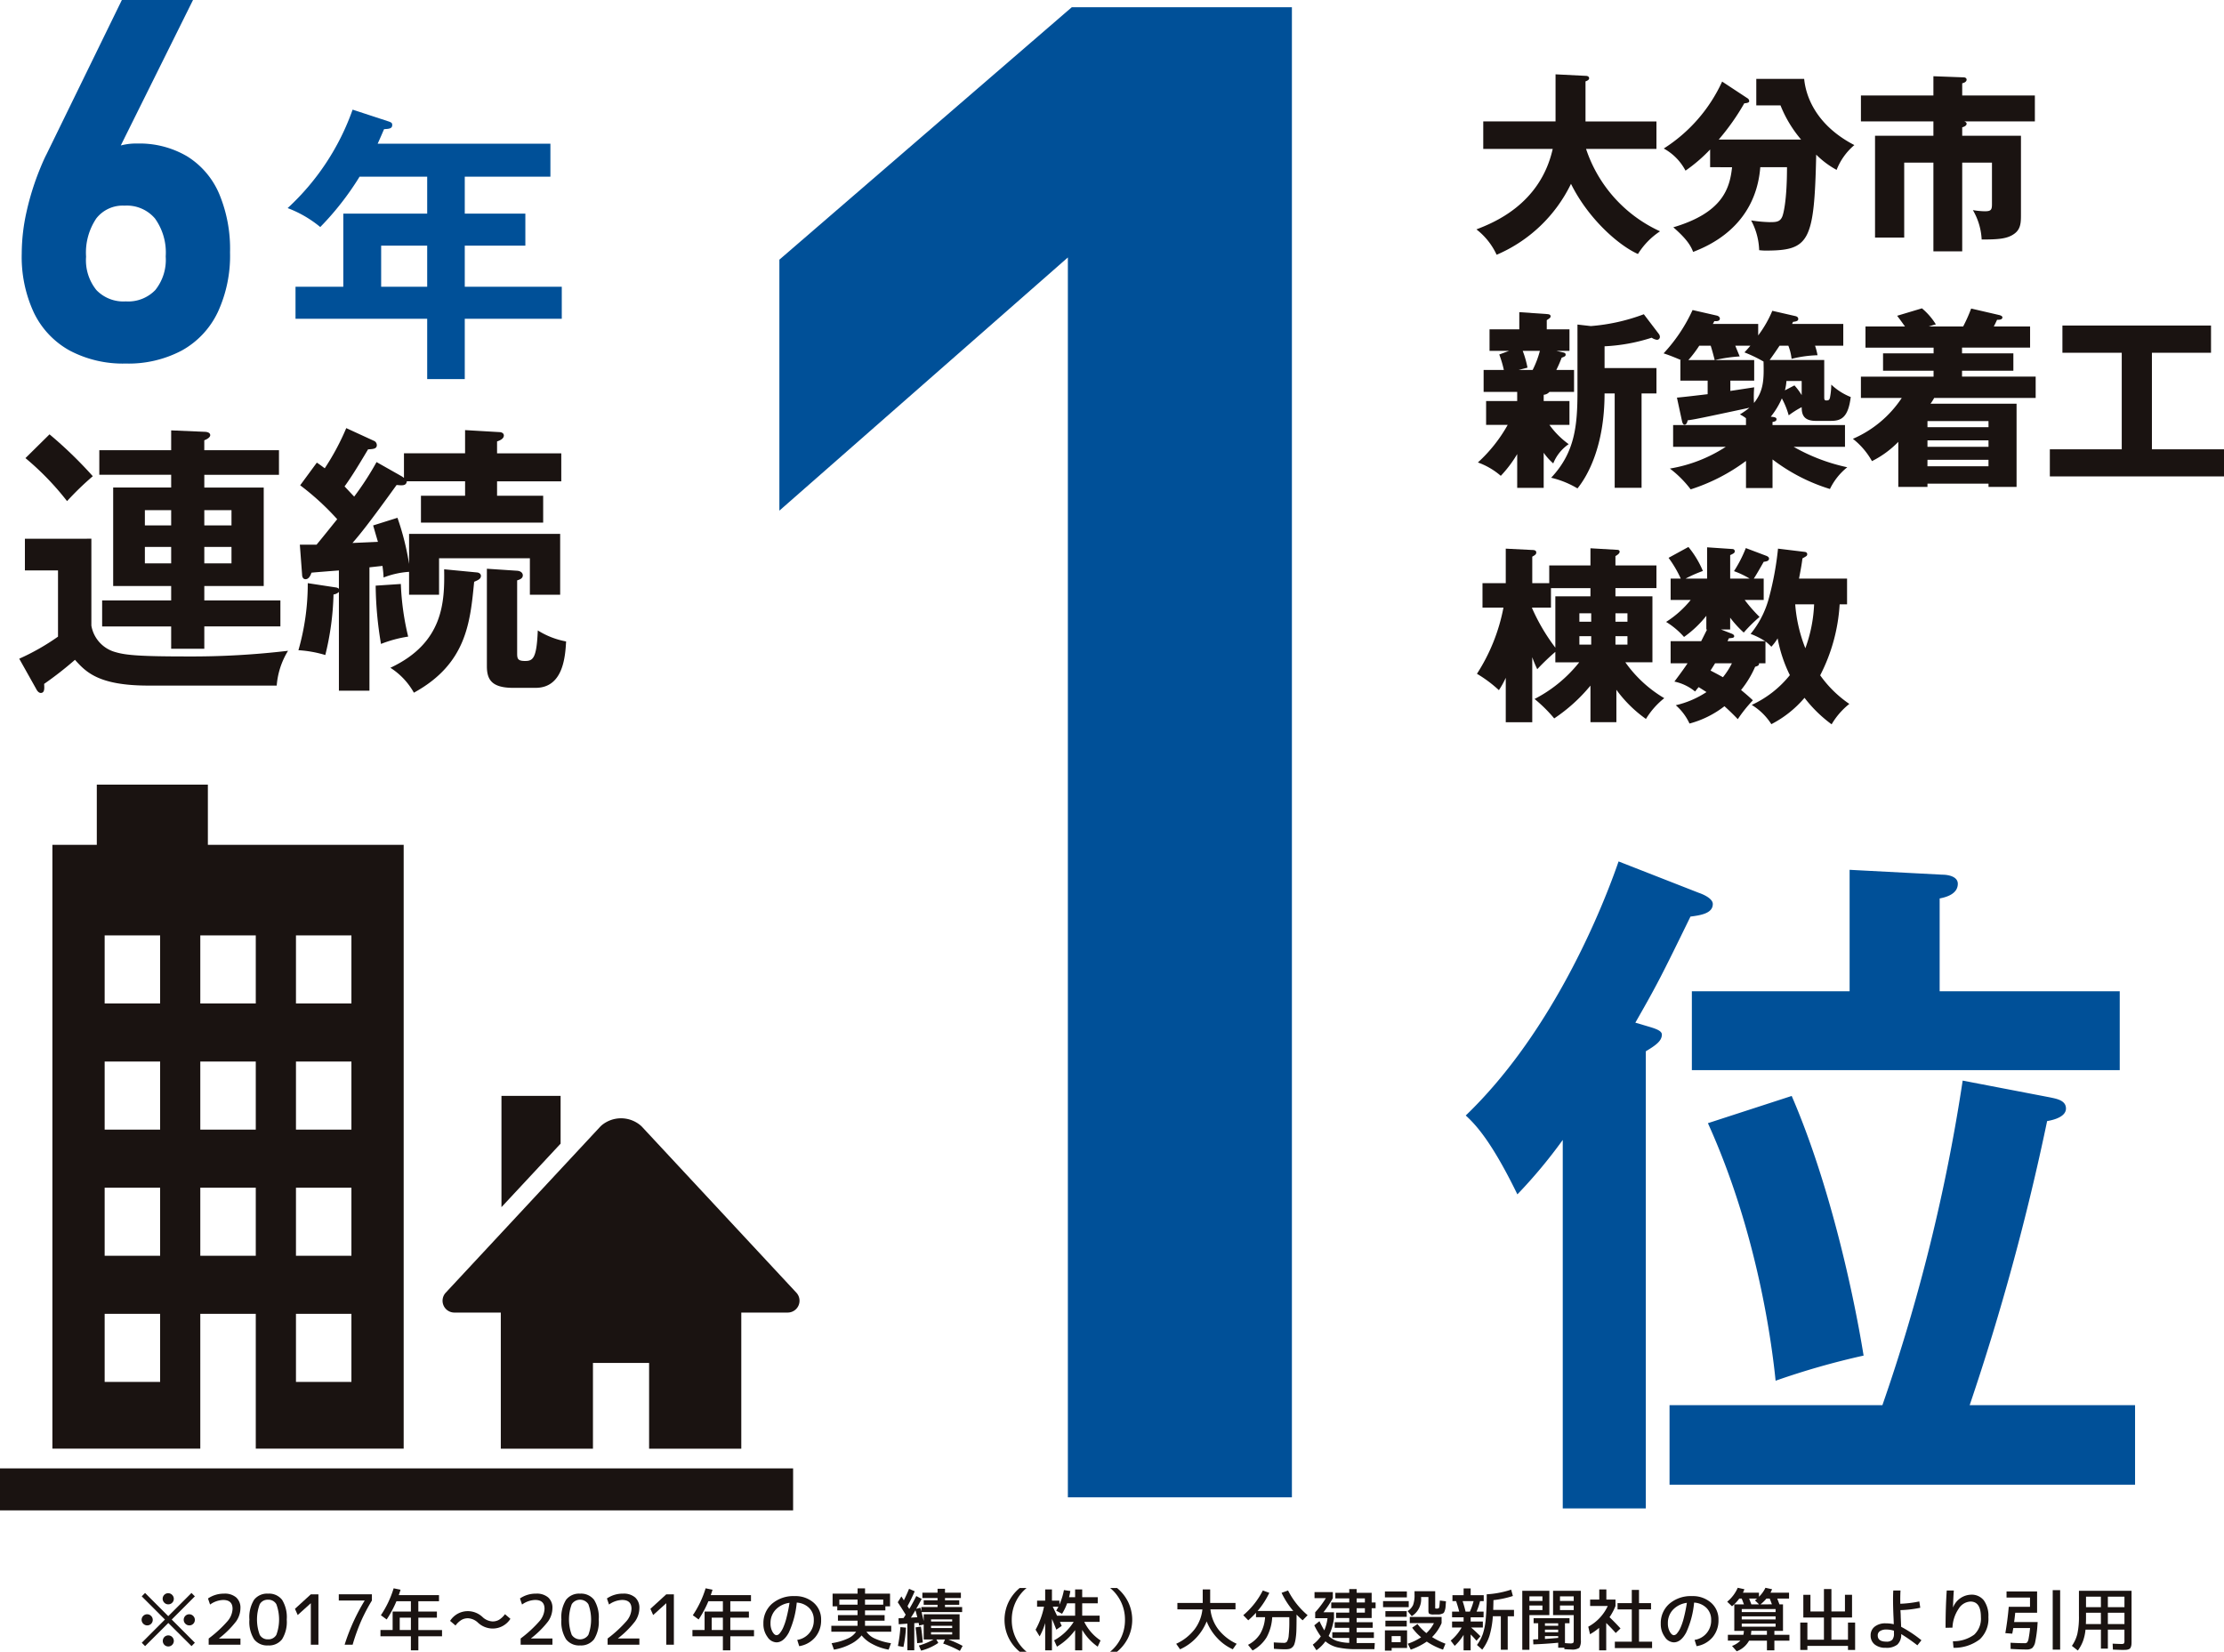 <svg xmlns="http://www.w3.org/2000/svg" width="333.637" height="247.791"><g data-name="グループ 224"><path data-name="パス 865" d="M161.125 223.697V36.575l-43.278 37.984V39.378l43.278-37.362h31.756v221.681z" fill="#005098"/><path data-name="パス 866" d="M161.125 223.697V36.575l-43.278 37.984V39.378l43.278-37.362h31.756v221.681z" fill="none" stroke="#005098" stroke-miterlimit="10" stroke-width="1.853"/><path data-name="パス 867" d="M222.513 22.337v-4.121h10.845V11.15l4.494.228c.169 0 .542.028.542.373 0 .228-.287.369-.542.456v6.01h10.642v4.12h-10.559a20.767 20.767 0 0011.1 12.361 11.1 11.1 0 00-3.316 3.407c-2.889-1.287-7.439-5.267-10.045-10.528a21.976 21.976 0 01-11.155 10.642 10.177 10.177 0 00-3.031-3.807c2.4-.942 9.555-3.662 11.446-12.074z" fill="#1a1311"/><path data-name="パス 868" d="M256.547 25.085v-2.661a23.546 23.546 0 01-3.693 3.176 8.048 8.048 0 00-3.262-3.321 23.476 23.476 0 008.757-10.042l3.78 2.489a.528.528 0 01.283.459c0 .228-.4.283-.742.314a34.491 34.491 0 01-3.835 5.437h12.361a18.36 18.36 0 01-3.089-5.122h-3.635v-3.977h7.183c.229 2.428 1.629 6.866 7.529 9.928a9.241 9.241 0 00-2.661 3.721 13.227 13.227 0 01-3.062-2.289c-.286 13.106-1.029 14.394-7.611 14.394-.373 0-.628-.031-.946-.059a10.04 10.04 0 00-1.206-4.467 21.065 21.065 0 002.72.259c1 0 1.629 0 1.974-.887.114-.29.687-2.178.687-7.356h-4.007c-.714 8.984-7.956 11.878-10.072 12.71-.373-.973-1-1.974-2.975-3.693 7.356-2.175 8.471-5.778 8.812-9.013z" fill="#1a1311"/><path data-name="パス 869" d="M294.365 20.362h8.812v11.76c0 1.2 0 2.233-1 2.948-1.06.773-2.434.859-4.895.859a9.643 9.643 0 00-1.315-4.408 11.827 11.827 0 001.774.173c.918 0 1.087-.2 1.087-1.032v-6.265h-4.463v13.307h-4.322V24.397h-4.38v11.246h-4.377V20.362h8.757v-2.147H279.17v-3.89h10.873v-2.889l4.549.169c.173 0 .431.086.431.345 0 .314-.373.487-.659.542v1.833h10.9v3.89h-10.585c.173.059.345.173.345.345 0 .314-.4.459-.659.542z" fill="#1a1311"/><path data-name="パス 870" d="M231.579 60.162h3.866v3.58h-3.004a12.736 12.736 0 002.889 2.889 6.327 6.327 0 00-2.316 2.888 8.744 8.744 0 01-1.435-1.6v5.264h-3.974v-5.064a18.131 18.131 0 01-2.461 3.262 10.853 10.853 0 00-3.435-2.005 22.446 22.446 0 004.47-5.634h-3.238v-3.58h4.663v-1.374h-5.036v-3.289h3.034a16.409 16.409 0 00-.687-2.32l1.46-.542h-2.92v-3.234h4.464v-2.575l4.121.286c.373.028.573.086.573.345 0 .2-.145.283-.573.57v1.374h3.407v3.234H233.5l.973.228c.286.059.4.145.4.345 0 .228-.173.286-.6.456a18.65 18.65 0 01-.8 1.833h2.661v3.29h-3.693a1.249 1.249 0 01-.859.431zm-3.145-7.525a14.833 14.833 0 01.715 2.516l-1.315.345h2.088a14.267 14.267 0 001.087-2.862zm8.212-3.949l2 .228a28.93 28.93 0 007.956-1.774l2.266 2.977a.763.763 0 01.142.4.431.431 0 01-.459.456 1.911 1.911 0 01-.773-.314 26.858 26.858 0 01-7.066 1.288v3.262h7.784v3.808h-2.234v14.163h-4.032V59.019h-1.519c0 7.953-2.575 12.416-4.063 14.249a14 14 0 00-3.949-1.6c3.576-3.807 3.949-7.815 3.949-13.02z" fill="#1a1311"/><path data-name="パス 871" d="M274.718 63.14h-2.288c-1.861 0-2.147-.946-2.147-2.061a13.9 13.9 0 00-1.947 1.229 11.929 11.929 0 00-1.029-2.544 11.815 11.815 0 01-1.66 2.744c.573.059.859.117.859.373 0 .286-.228.345-.6.428v.459h10.873v3.262h-7.7a27.9 27.9 0 008.042 3.065 9.441 9.441 0 00-2.6 3.262 27.387 27.387 0 01-8.612-4.436v4.294h-3.98v-4.069a28.2 28.2 0 01-8.3 4.266 16.077 16.077 0 00-3.117-3.12 22.029 22.029 0 008.384-3.262h-7.9v-3.261h10.93V62.74a5.483 5.483 0 00-.915-.573 11.25 11.25 0 001.433-1c-7.356 1.574-8.184 1.743-9.271 1.888-.031.2-.145.656-.459.656-.228 0-.314-.283-.373-.483l-.773-3.58c.746-.055 3.662-.4 4.608-.514v-2.03h-4.091V54.01h.086c-.286-.114-1.6-.687-2.606-1a24.336 24.336 0 004.349-6.5l3.635.832c.142.028.459.169.459.456 0 .4-.514.4-.832.373a2.862 2.862 0 01-.228.428h6.81v1.719a17.069 17.069 0 002.119-3.693l3.49.8c.2.055.4.169.4.428 0 .286-.286.373-.773.428a1.709 1.709 0 00-.145.314h7.673v3.262h-4.237a8.779 8.779 0 01.373 1.432 18.138 18.138 0 00-3.89.542 7.836 7.836 0 00-.487-1.974h-1.316a57.394 57.394 0 01-1.488 2.147h8.188v5.554c0 .369.028.514.314.514.342 0 .487-.059.57-.545a10.732 10.732 0 00.173-1.829 9.146 9.146 0 002.92 1.861c-.373 3-1.374 3.576-2.92 3.576m-18.088-11.272h-1.719a17.451 17.451 0 01-1.629 2.147h3.949c-.287-1.087-.373-1.429-.6-2.147m5.064 1c.259-.283.431-.456.887-1h-2.262c.487 1.2.545 1.319.659 1.605a22.543 22.543 0 00-3.693.542h5.868v3.093h-3.576v1.543c1.174-.173 3-.459 3.576-.542a16.642 16.642 0 00-.031 2.344c1.519-1.857 1.491-3.749 1.432-6.21a20.823 20.823 0 00-2.862-1.374m8.585 4.294h-2.288a6.965 6.965 0 01-.228 1.4l1.429-.742a9.1 9.1 0 011.087 1.457z" fill="#1a1311"/><path data-name="パス 872" d="M294.507 48.975a23.473 23.473 0 001.2-2.689l4.2.973c.231.055.487.169.487.342 0 .373-.456.373-.8.373-.2.428-.283.6-.487 1h5.44v3.176h-10.209v.862h7.7v2.6h-7.7v.887h11.046v3.2h-15.226a7.785 7.785 0 01-.545.86h12.906v12.482h-4.208v-.487h-9.158v.487h-4.377v-6.755a14.674 14.674 0 01-3.949 2.889 11.166 11.166 0 00-2.862-3.345 16.76 16.76 0 007.328-6.127h-6.126v-3.2h10.9v-.891h-7.579v-2.6h7.584v-.859h-10.218v-3.178h5.923c-.428-.6-.628-.887-1.174-1.605l3.721-1.115a9.954 9.954 0 012.088 2.406c-.456.114-.687.2-1.056.314zm3.8 14.194h-9.154v.915h9.158zm0 2.889h-9.154v.973h9.158zm-9.158 3.89h9.158v-.973h-9.154z" fill="#1a1311"/><path data-name="パス 873" d="M322.823 67.403h10.818v4.063H307.51v-4.063h10.787v-14.48h-8.9v-4.09h22.292v4.09h-8.866z" fill="#1a1311"/><path data-name="パス 874" d="M233.327 99.361v-1.574a35.168 35.168 0 00-2.717 2.606c-.286-.632-.459-1-.746-1.805v9.758h-3.975v-6.667a13.318 13.318 0 01-1.029 1.857 19.115 19.115 0 00-3.293-2.457 27.865 27.865 0 003.976-9.927h-3.144v-3.666h3.49v-5.181l3.976.2c.228 0 .6.028.6.373 0 .286-.2.4-.6.628v3.98h2.547v-2.661h6.182V82.25l3.89.228c.228 0 .487.028.487.287 0 .228-.228.428-.628.659v1.4h6.151v3.4h-6.151v1.232h5.55v9.9h-4.062a18.945 18.945 0 005.837 5.381 11.8 11.8 0 00-2.748 3.117 19.222 19.222 0 01-4.435-4.375v4.864h-3.89v-5.489a25.093 25.093 0 01-5.437 4.919 21.83 21.83 0 00-2.948-2.917 20.5 20.5 0 006.7-5.5zm-3.49-8.126a29.233 29.233 0 003.49 5.923v-7.7h5.267v-1.229h-5.923v2.92h-2.834zm8.871.77h-1.774v1.26h1.774zm-1.774 4.694h1.774v-1.26h-1.774zm7.211-4.694h-1.8v1.26h1.8zm-1.8 4.694h1.8v-1.26h-1.8z" fill="#1a1311"/><path data-name="パス 875" d="M264.849 99.506h-.973c.024.2 0 .369-.573.514a15.032 15.032 0 01-2.116 3.49c.8.659 1.315 1.115 1.774 1.546a20.8 20.8 0 00-2.264 2.83c-1.115-1.17-1.885-1.829-2-1.943a14.7 14.7 0 01-5.243 2.6 8.211 8.211 0 00-2.061-2.748 14.1 14.1 0 004.608-1.974c-.311-.2-.856-.542-1.17-.742-.142.142-.342.4-.542.656a7.271 7.271 0 00-3.1-1.488c1.091-1.457 1.577-2.144 1.974-2.744h-2.542v-3.318h4.584c.6-1.174.656-1.319.884-1.747h-.11v-2.06a16.052 16.052 0 01-3.347 3.175 11.709 11.709 0 00-2.689-2.257 15.161 15.161 0 003.69-3.293h-3.01v-3.2h1.522a17.1 17.1 0 00-1.833-3.12l2.979-1.629a14.427 14.427 0 012.171 3.6 19.788 19.788 0 00-2.6 1.146h3.231v-4.695l3.835.259a.338.338 0 01.318.314c0 .259-.145.345-.69.6v3.521h2.92a12.779 12.779 0 00-2.347-1.118 19.685 19.685 0 001.774-3.462l3.029 1.146c.311.114.452.259.452.428 0 .345-.342.431-.8.487-.487.859-1.17 2.061-1.488 2.52h1.488V90h-2.852a22.745 22.745 0 002.23 2.547 22.4 22.4 0 00-2.371 2.347 15.785 15.785 0 01-2.037-2.233v1.776h-1.37l1.543.6c.145.059.431.173.431.4 0 .259-.255.259-.8.318l-.2.428h5.64a11.543 11.543 0 00-2.178-1.087 14.292 14.292 0 002.768-5.459 46.29 46.29 0 001.344-7.332l4.011.487c.228.031.369.145.369.345 0 .228-.083.286-.715.628-.086.715-.2 1.4-.514 3.034h7.207v3.863h-1.112a26.662 26.662 0 01-2.92 10.645 17.258 17.258 0 004.374 4.291 10.991 10.991 0 00-2.658 3.062 20.062 20.062 0 01-4.066-3.976 16.348 16.348 0 01-4.976 3.953 9.117 9.117 0 00-2.944-2.889 15.763 15.763 0 005.72-4.467 21.011 21.011 0 01-1.833-5.519 7.35 7.35 0 01-.942 1.256 9.14 9.14 0 00-.884-.8zm-7.559 0c-.224.369-.573.915-.683 1.087.659.342 1.256.656 1.861 1a11.206 11.206 0 001.346-2.088zm12.022-8.844a22.371 22.371 0 001.52 6.583 21.612 21.612 0 001.315-6.583z" fill="#1a1311"/><path data-name="パス 876" d="M247.107 153.94c1.049.314 2.2.628 2.2 1.256 0 .942-.839 1.571-2.409 2.513v68.58h-12.459v-55.283a75.071 75.071 0 01-6.807 8.167c-3.976-8.167-6.386-10.576-7.746-11.833 13.298-12.771 20.728-31.725 22.927-38.111l12.043 4.712c.628.211 2.092.839 2.092 1.674 0 1.363-1.674 1.678-3.348 1.885-4.4 9.006-4.922 10.052-8.271 15.916zm73.188 56.854v11.934h-69.836v-11.933h31.933a271.606 271.606 0 0012.042-48.688l13.086 2.513c.942.207 2.409.418 2.409 1.674 0 1.153-1.571 1.674-2.827 1.885a365.816 365.816 0 01-11.618 42.616zm-2.3-62.091v11.834h-64.188v-11.833h23.666v-18.219l13.925.732c.732 0 2.306.211 2.306 1.363 0 1.464-1.574 1.988-2.723 2.2v13.924zm-49.211 15.707c5.443 12.565 9.109 28.584 10.787 38.95a114.794 114.794 0 00-13.2 3.769c-.521-5.129-2.616-21.988-10.155-38.636z" fill="#005098"/><path data-name="パス 877" d="M69.723 32.047h9.089v4.808h-9.089v6.161h14.553v4.808H69.723v9.047h-5.637v-9.046H44.332v-4.809h7.169V32.047h12.585V26.5H53.945a42.994 42.994 0 01-5.9 7.559 17.154 17.154 0 00-4.895-2.841 36.677 36.677 0 009.748-14.77l5.333 1.747c.521.176.608.262.608.57 0 .566-.566.566-1.222.611-.307.7-.525 1.225-.963 2.185H82.57v4.94H69.723zm-5.637 4.808h-6.907v6.161h6.907z" fill="#005098"/><path data-name="パス 878" d="M13.707 80.816v13.032a4.992 4.992 0 003.652 3.99c1.571.469 3.907.639 10.7.639a122.678 122.678 0 0015.153-.849 11.656 11.656 0 00-1.7 5.219H22.24c-7.511 0-9.379-2.078-10.994-3.863a53.593 53.593 0 01-4.625 3.611c.041.677.086 1.357-.507 1.357-.214 0-.469-.169-.68-.594l-2.548-4.542a34.356 34.356 0 005.816-3.31v-9.932H3.735v-4.758zM7.429 65.157a62.717 62.717 0 016.493 6.282 44.609 44.609 0 00-3.863 3.735 41.719 41.719 0 00-6.241-6.451zm18.25-.594l4.967.211c.338 0 .891.086.891.511 0 .3-.425.594-.891.763v1.488H41.85v3.69h-11.2v1.912h8.913v14.77H30.65v2.164h11.414v3.9H30.65v3.355h-4.972v-3.351H15.323v-3.9h10.355v-2.169h-8.7v-14.77h8.7v-1.912h-10.78v-3.69h10.78zm0 11.967h-3.946v2.292h3.945zm0 5.519h-3.946v2.461h3.945zm4.971-3.227h4.077V76.53H30.65zm0 5.689h4.077V82.05H30.65z" fill="#1a1311"/><path data-name="パス 879" d="M60.302 71.476c.128.086.173.128.3.214v-3.689h9.168v-3.479l5.136.3c.342 0 .68.169.68.507 0 .511-.639.766-1.018.891v1.785h9.634v4.2h-9.633v2.161h6.917v4.035H63.15v-4.035h6.621v-2.164h-8.744c-.083.68-.635.639-1.529.552-4.284 5.944-5.516 7.428-6.621 8.7l3.821-.169c-.255-.849-.425-1.443-.721-2.461l3.649-1.148a39.7 39.7 0 011.743 6.917v-4.5h22.665v9.127h-4.543v-5.472H65.867v5.475h-4.5v-3.438a12.756 12.756 0 00-3.821.849c-.041-.8-.086-1.1-.169-1.74l-1.954.214v18.505h-4.582V88.798a1.4 1.4 0 01-.808.383 41.952 41.952 0 01-1.231 9.082 17.751 17.751 0 00-4.032-.721 36.191 36.191 0 001.4-10.059l4.159.635a.826.826 0 01.511.214v-2.756c-.552.041-3.9.3-4.115.338-.128.383-.383.977-.894.977-.38 0-.507-.383-.507-.639l-.342-4.539h2.506c1.27-1.529 2.672-3.31 3.1-3.821a38.941 38.941 0 00-5.557-5.091l2.5-3.4c.511.338.721.507 1.187.849a36.87 36.87 0 003.227-6.027l4.247 1.953a.72.72 0 01.338.594c0 .552-.511.6-1.315.639-1.912 3.227-2.761 4.5-3.524 5.561.808.849 1.146 1.229 1.443 1.526a44.248 44.248 0 003.355-5.178zm-.169 16.13a39.386 39.386 0 001.1 7.894 18.656 18.656 0 00-4.077 1.1 55.1 55.1 0 01-.8-8.743zm11.422-1.73c.425.041.594.3.594.507 0 .469-.425.639-1.018.894-.594 6.11-1.146 12.309-9.04 16.638a10.556 10.556 0 00-3.525-3.739c7.981-3.735 8.15-9.889 8.063-14.774zm6.027-.255c.594.041.849.383.849.68 0 .466-.425.635-.849.763v10.947c0 .8.083 1.146 1.187 1.146 1.191 0 1.74-.383 1.909-4.584a12.107 12.107 0 004.246 1.653c-.128 2.461-.511 6.962-4.584 6.962h-3.351c-3.314 0-3.949-1.315-3.949-3.269v-14.6z" fill="#1a1311"/><path data-name="パス 880" d="M68.166 196.905h6.962v20.417h13.825v-12.858h8.422v12.861h13.831v-20.42h6.962a1.775 1.775 0 001.3-2.982l-23.197-24.929-.176-.162a4.543 4.543 0 00-5.858 0l-.169.162-23.2 24.929a1.773 1.773 0 001.3 2.982M84.1 164.403h-8.872v16.689l8.872-9.528zM0 226.583h118.98v-6.3H0zm30.048-29.489h8.322v20.228h22.188V126.74H31.184v-9.033H14.522v9.033H7.86v90.582h22.188zM44.4 140.32h8.319v10.214H44.4zm0 18.93h8.319v10.214H44.4zm0 18.923h8.319v10.214H44.4zm0 18.923h8.319v10.214H44.4zM30.048 140.32h8.322v10.214h-8.322zm0 18.93h8.322v10.214h-8.322zm0 18.923h8.322v10.214h-8.322zm-6.027 29.137H15.7v-10.215h8.322zm0-18.923H15.7v-10.215h8.322zm0-18.926H15.7v-10.215h8.322zm0-18.926H15.7V140.32h8.322z" fill="#1a1311"/><path data-name="パス 881" d="M10.694 52.192a12.393 12.393 0 01-5.185-5.471 19.312 19.312 0 01-1.785-8.667v-.038a28.44 28.44 0 01.711-6.148 39.411 39.411 0 012.024-6.442c.148-.366.3-.725.456-1.077s.321-.7.5-1.042L18.571.463h9.637L15.071 26.921l-1.239-1.315a6.332 6.332 0 012.665-2.661 8.41 8.41 0 014.087-.949 13.612 13.612 0 017.262 1.86 11.8 11.8 0 014.615 5.419 20.888 20.888 0 011.585 8.557v.038a19.686 19.686 0 01-1.791 8.757 12.405 12.405 0 01-5.2 5.547 16.587 16.587 0 01-8.195 1.9 16.62 16.62 0 01-8.17-1.881m12.956-8.375a7.705 7.705 0 001.678-5.326v-.038a9.216 9.216 0 00-1.713-5.968 6 6 0 00-4.926-2.1 5.479 5.479 0 00-4.619 2.116 9.669 9.669 0 00-1.62 5.989v.035a7.58 7.58 0 001.681 5.309 6.074 6.074 0 004.739 1.843 6.107 6.107 0 004.78-1.86" fill="#005098"/><path data-name="パス 882" d="M10.694 52.192a12.393 12.393 0 01-5.185-5.471 19.312 19.312 0 01-1.785-8.667v-.038a28.44 28.44 0 01.711-6.148 39.411 39.411 0 012.024-6.442c.148-.366.3-.725.456-1.077s.321-.7.5-1.042L18.571.463h9.637L15.071 26.921l-1.239-1.315a6.332 6.332 0 012.665-2.661 8.41 8.41 0 014.087-.949 13.612 13.612 0 017.262 1.86 11.8 11.8 0 014.615 5.419 20.888 20.888 0 011.585 8.557v.038a19.686 19.686 0 01-1.791 8.757 12.405 12.405 0 01-5.2 5.547 16.587 16.587 0 01-8.195 1.9 16.62 16.62 0 01-8.166-1.882zm12.952-8.374a7.705 7.705 0 001.678-5.326v-.038a9.216 9.216 0 00-1.713-5.968 6 6 0 00-4.926-2.1 5.479 5.479 0 00-4.619 2.116 9.669 9.669 0 00-1.62 5.989v.035a7.58 7.58 0 001.681 5.309 6.074 6.074 0 004.739 1.843 6.107 6.107 0 004.78-1.86z" fill="none" stroke="#005098" stroke-miterlimit="10" stroke-width=".927"/><path data-name="パス 955" d="M29.233 239.475l-3.472 3.48 3.473 3.479-.5.507-3.483-3.469-3.484 3.47-.5-.507 3.475-3.48-3.479-3.48.5-.507 3.479 3.479 3.483-3.479zm-6.558 2.948a.829.829 0 010 1.17.833.833 0 01-1.174 0 .829.829 0 111.174-1.17m3.158-3.158a.827.827 0 01-.587 1.412.811.811 0 01-.587-.242.829.829 0 111.174-1.17m0 6.313a.83.83 0 01-1.174 1.174.842.842 0 010-1.174.811.811 0 01.587-.242.8.8 0 01.587.242m3.158-3.155a.829.829 0 010 1.17.833.833 0 01-1.174 0 .829.829 0 111.174-1.17" fill="#1a1311"/><path data-name="パス 956" d="M33.635 239.069a2.61 2.61 0 011.8.573 2.048 2.048 0 01.635 1.6 3.5 3.5 0 01-.656 2 14.122 14.122 0 01-2.552 2.537v.024h3.21v.932h-4.767v-.932a18.234 18.234 0 002.848-2.627 3.011 3.011 0 00.735-1.826c0-.887-.466-1.329-1.408-1.329a3.554 3.554 0 00-1.964.687l-.314-.911a4.2 4.2 0 012.434-.725" fill="#1a1311"/><path data-name="パス 957" d="M38.115 239.994a2.462 2.462 0 012.1-.922 2.469 2.469 0 012.1.922 4.935 4.935 0 01.7 2.962 4.937 4.937 0 01-.7 2.958 2.462 2.462 0 01-2.1.925 2.455 2.455 0 01-2.1-.925 4.91 4.91 0 01-.7-2.958 4.908 4.908 0 01.7-2.962m.849 5.254a1.351 1.351 0 001.246.677 1.36 1.36 0 001.25-.677 6.662 6.662 0 000-4.587 1.36 1.36 0 00-1.25-.677 1.351 1.351 0 00-1.246.677 6.609 6.609 0 000 4.587" fill="#1a1311"/><path data-name="パス 958" d="M46.629 246.734v-6.213h-.02l-1.947 1.76-.414-.932 2.381-2.174h1.14v7.559z" fill="#1a1311"/><path data-name="パス 959" d="M50.824 239.172h4.967v.935a26.151 26.151 0 00-1.629 3.1 29.979 29.979 0 00-1.262 3.524h-1.2a29.83 29.83 0 013-6.607v-.017h-3.876z" fill="#1a1311"/><path data-name="パス 960" d="M59.054 238.271l1.036.211c-.055.186-.145.459-.269.815h6.037v.915h-3.1v1.55h2.786v.915h-2.783v1.854h3.552v.939h-3.552v2.106h-1.12v-2.108h-4.565v-.939h1.826v-2.768h2.739v-1.55h-2.169a16.022 16.022 0 01-1.464 2.734l-.87-.635a15.1 15.1 0 001.916-4.039m2.589 4.4h-1.678v1.854h1.676z" fill="#1a1311"/><path data-name="パス 961" d="M71.718 243.437a2.346 2.346 0 00-1.512-.673 1.937 1.937 0 00-.97.245 3.2 3.2 0 00-.9.842l-.815-.694a3.152 3.152 0 012.682-1.46 3.246 3.246 0 012.171.87 2.353 2.353 0 001.515.673 1.931 1.931 0 00.967-.242 3.277 3.277 0 00.9-.846l.815.694a3.151 3.151 0 01-2.679 1.46 3.247 3.247 0 01-2.175-.87" fill="#1a1311"/><path data-name="パス 962" d="M80.438 239.069a2.61 2.61 0 011.8.573 2.048 2.048 0 01.635 1.6 3.5 3.5 0 01-.656 2 14.122 14.122 0 01-2.554 2.534v.024h3.21v.932h-4.767v-.932a18.235 18.235 0 002.848-2.627 3.011 3.011 0 00.735-1.826c0-.887-.466-1.329-1.408-1.329a3.554 3.554 0 00-1.964.687l-.314-.911a4.2 4.2 0 012.434-.725" fill="#1a1311"/><path data-name="パス 963" d="M84.919 239.994a2.462 2.462 0 012.1-.922 2.469 2.469 0 012.1.922 4.935 4.935 0 01.7 2.962 4.937 4.937 0 01-.7 2.958 2.462 2.462 0 01-2.1.925 2.455 2.455 0 01-2.1-.925 4.91 4.91 0 01-.7-2.958 4.908 4.908 0 01.7-2.962m.849 5.254a1.489 1.489 0 002.5 0 6.662 6.662 0 000-4.587 1.489 1.489 0 00-2.5 0 6.609 6.609 0 000 4.587" fill="#1a1311"/><path data-name="パス 964" d="M93.482 239.069a2.61 2.61 0 011.8.573 2.048 2.048 0 01.635 1.6 3.5 3.5 0 01-.656 2 14.122 14.122 0 01-2.554 2.534v.024h3.21v.932h-4.765v-.932A18.234 18.234 0 0094 243.173a3.011 3.011 0 00.735-1.826c0-.887-.466-1.329-1.408-1.329a3.554 3.554 0 00-1.964.687l-.314-.911a4.2 4.2 0 012.434-.725" fill="#1a1311"/><path data-name="パス 965" d="M99.954 246.734v-6.213h-.021l-1.947 1.76-.414-.932 2.382-2.175h1.139v7.559z" fill="#1a1311"/><path data-name="パス 966" d="M105.856 238.271l1.036.211c-.059.186-.145.459-.269.815h6.037v.915h-3.1v1.55h2.789v.915h-2.789v1.854h3.555v.939h-3.555v2.106h-1.115v-2.108h-4.567v-.939h1.823v-2.768h2.744v-1.55h-2.175a15.783 15.783 0 01-1.464 2.734l-.87-.635a15.107 15.107 0 001.919-4.039m2.589 4.4h-1.677v1.854h1.678z" fill="#1a1311"/><path data-name="パス 967" d="M119.598 246.01a2.919 2.919 0 002.485-3 2.446 2.446 0 00-.7-1.795 2.855 2.855 0 00-1.857-.8 13.723 13.723 0 01-1.194 4.5c-.532.977-1.149 1.464-1.861 1.464a1.68 1.68 0 01-1.339-.815 3.214 3.214 0 01-.608-1.981 3.83 3.83 0 011.288-2.993 4.929 4.929 0 013.407-1.149 4.134 4.134 0 012.851.994 3.3 3.3 0 011.111 2.578 3.893 3.893 0 01-.887 2.6 3.945 3.945 0 01-2.4 1.336zm-1.16-5.561a3.484 3.484 0 00-2.081 1.032 2.886 2.886 0 00-.766 2.047 2.519 2.519 0 00.3 1.274c.193.335.4.5.608.5a.667.667 0 00.463-.273 3.653 3.653 0 00.514-.828 9.114 9.114 0 00.514-1.526 22.371 22.371 0 00.452-2.23" fill="#1a1311"/><path data-name="パス 968" d="M133.698 243.894v.891h-3.715a3 3 0 001.294 1.039 8.988 8.988 0 002.385.68l-.352.967a8 8 0 01-2.423-.832 5.036 5.036 0 01-1.629-1.3 5.126 5.126 0 01-1.664 1.3 8.252 8.252 0 01-2.489.832l-.349-.967a9 9 0 002.382-.68 2.96 2.96 0 001.294-1.039h-3.719v-.891h3.935v-.763h-2.941v-.839h2.941v-.708h-3.044v-.607h-.7v-1.906h3.749v-.79h1.118v.79h3.749v1.906h-.7v.608h-3.054v.708h2.937v.839h-2.937v.763zm-7.784-3.169h2.734v-.766h-2.734zm6.586-.763h-2.734v.766h2.734z" fill="#1a1311"/><path data-name="パス 969" d="M134.675 240.367l.549-.88c.124.186.249.38.369.59q.445-.9.78-1.729l.849.369a25.737 25.737 0 01-1.08 2.23c.035.055.086.135.145.235l.117.19c.387-.652.739-1.294 1.053-1.94l.811.425c-.207.4-.48.9-.822 1.495l.614-.169c.035.11.086.29.155.542v-.642h2.434v-.336h-2.08v-.68h2.081v-.335h-2.278v-.8h2.278v-.59h1.115v.59h2.385v.8h-2.385v.335h2.137v.68h-2.137v.335h2.572v.756h-6.089c.117.456.221.9.321 1.343v-1.016h5.385v3.782h-1.688a16.243 16.243 0 012.144.96l-.414.756a15.156 15.156 0 00-2.5-1.1l.269-.616h-1.294l.29.518a8.16 8.16 0 01-2.578 1.156l-.338-.763a10.679 10.679 0 002.214-.911h-1.49v-2.246l-.687.155a16.677 16.677 0 00-.069-.4l-.656.045v4.07h-1.032v-4l-1.3.093-.031-.894.756-.041c.024-.038.135-.207.318-.5a72.39 72.39 0 00-1.187-1.864m.394 3.728l.839.079a20.161 20.161 0 01-.383 2.9l-.828-.155a22.063 22.063 0 00.373-2.824m2.534-1.484c-.121-.48-.214-.828-.28-1.042-.2.345-.428.711-.68 1.1zm-.266 1.526l.808-.124q.2 1.17.28 2.392l-.842.1a25.477 25.477 0 00-.245-2.368m2.33-.88h3.169v-.321h-3.178zm0 .973h3.169v-.335h-3.178zm0 .96h3.169v-.331h-3.178z" fill="#1a1311"/><path data-name="パス 970" d="M151.782 243.007a6.113 6.113 0 002.226 4.784h-1.035a6.285 6.285 0 01-1.688-2.147 6.186 6.186 0 010-5.274 6.318 6.318 0 011.688-2.147h1.036a6.113 6.113 0 00-2.226 4.784" fill="#1a1311"/><path data-name="パス 971" d="M164.965 242.375v.932h-2.309a7.086 7.086 0 002.444 2.786l-.425.932a8.068 8.068 0 01-2.327-2.516v3.065h-1.063v-3.034a9.323 9.323 0 01-2.723 2.485l-.425-.946a8.1 8.1 0 002.934-2.772h-2.064c.035.076.086.183.145.324s.1.238.124.283l-.808.559a51.913 51.913 0 00-.659-1.612v4.712h-1.015v-4.093a9.769 9.769 0 01-.832 2l-.608-1a11.854 11.854 0 001.263-3.448h-1.038v-.914h1.215v-1.681h1.015v1.681h1.119v.6a9.971 9.971 0 00.68-2.185l.963.145c-.059.366-.128.677-.193.929h.908v-1.17h1.062v1.17h2.333v.911h-2.333v1.854zm-5.637-.28l-.88-.466c.11-.186.224-.387.335-.6h-.849l.639 1.35h2.713v-1.861h-1.2a8.135 8.135 0 01-.759 1.574" fill="#1a1311"/><path data-name="パス 972" d="M168.765 243.007a6.113 6.113 0 00-2.226-4.784h1.036a6.317 6.317 0 011.687 2.143 6.186 6.186 0 010 5.274 6.285 6.285 0 01-1.688 2.147h-1.035a6.113 6.113 0 002.226-4.784" fill="#1a1311"/><path data-name="パス 973" d="M176.628 241.433v-.963h3.8v-2.03h1.118v2.03h3.8v.963h-3.761a6 6 0 001.2 3.02 7.354 7.354 0 002.734 2.137l-.58.828a7.219 7.219 0 01-2.351-1.705 7.774 7.774 0 01-1.567-2.478 7.83 7.83 0 01-1.593 2.485 7.432 7.432 0 01-2.4 1.7l-.58-.828a7.354 7.354 0 002.734-2.137 5.969 5.969 0 001.2-3.02z" fill="#1a1311"/><path data-name="パス 974" d="M191.109 247.345l-.021-.96a29.33 29.33 0 001.526.069.548.548 0 00.463-.2 2.209 2.209 0 00.252-.929 19.433 19.433 0 00.09-2.164v-.559h-2.566a7.1 7.1 0 01-.845 3.028 5.552 5.552 0 01-2.1 1.968l-.683-.849a4.711 4.711 0 001.806-1.619 5.648 5.648 0 00.752-2.527h-1.363v-.659a15.635 15.635 0 01-1.16 1.129l-.749-.77a11.809 11.809 0 002.934-3.707l.973.352a12.324 12.324 0 01-1.754 2.717h5.347a12.324 12.324 0 01-1.753-2.717l.973-.352a11.76 11.76 0 002.934 3.707l-.749.77q-.507-.45-.911-.86v.494c0 .732-.01 1.346-.024 1.836a10.426 10.426 0 01-.114 1.287 4.955 4.955 0 01-.2.846 1.143 1.143 0 01-.335.473 1.007 1.007 0 01-.456.224 3.331 3.331 0 01-.618.045c-.4 0-.953-.021-1.65-.072" fill="#1a1311"/><path data-name="パス 975" d="M205.772 238.947v1.45h.59v.859h-.59v1.47h-2.254v.632h2.409v.835h-2.409v.666h2.589v.86h-2.589v.764h2.723l-.055.915h-2.668a12.627 12.627 0 01-2.844-.259 4.288 4.288 0 01-1.836-.915 5.833 5.833 0 01-1.351 1.339l-.549-.839a5.736 5.736 0 001.208-1.236 10.6 10.6 0 01-.98-1.664l.777-.625a14.088 14.088 0 00.725 1.381 6.81 6.81 0 00.483-1.826h-1.85v-.887a14.378 14.378 0 001.6-2.116h-1.7v-.908h2.744v.908a14.521 14.521 0 01-1.408 2.116h1.584v.887a8.237 8.237 0 01-.8 2.665 3.3 3.3 0 001.243.746 6.94 6.94 0 001.843.29v-.735h-2.538v-.86h2.541v-.666h-2.185v-.835h2.185v-.632h-1.978v-.808h1.978v-.663h-2.7v-.859h2.7v-.614h-2.085v-.839h2.085v-.561h1.108v.559zm-2.254 1.45h1.239v-.614h-1.239zm0 1.522h1.239v-.663h-1.239z" fill="#1a1311"/><path data-name="パス 976" d="M207.481 240.19h3.852v.914h-3.852zm.28-1.45h3.293v.894h-3.293zm1.012 8.481v.4h-1.012v-3.04h3.324v2.641zm-.939-5.53h3.2v.859h-3.2zm0 1.439h3.2v.87h-3.2zm.939 3.221h1.35v-.911h-1.35zm6.53-7.647v2.433c0 .093.01.142.031.155a.485.485 0 00.193.021.841.841 0 00.193-.014.373.373 0 00.117-.059c.045-.024.072-.09.086-.19s.024-.217.035-.349.024-.324.048-.58v-.017l.911.114-.059.835a2.234 2.234 0 01-.107.532 1.281 1.281 0 01-.162.359.76.76 0 01-.318.162 1.322 1.322 0 01-.466.09h-.715a1.329 1.329 0 01-.659-.1c-.1-.062-.145-.217-.145-.456v-2.061h-1.1v.055a2.986 2.986 0 01-1.4 2.813l-.618-.756a2.225 2.225 0 00.818-.918 4.27 4.27 0 00.217-1.569v-.5zm-3.459 5.478l.8-.559a7.341 7.341 0 001.336 1.367 5.255 5.255 0 001.133-1.496h-3.624v-.922h4.774v.922a6.631 6.631 0 01-1.429 2.092 11.085 11.085 0 002.009.994l-.369.891a10.19 10.19 0 01-2.434-1.208 10.012 10.012 0 01-2.406 1.208l-.442-.891a8.329 8.329 0 002-.963 7.709 7.709 0 01-1.346-1.439" fill="#1a1311"/><path data-name="パス 977" d="M222.561 242.624h-1.936v.632h1.829v.891h-1.771c.414.352.884.794 1.408 1.315l-.59.673c-.276-.321-.57-.639-.88-.942v2.382h-1.06v-2.32a7.526 7.526 0 01-1.332 1.647l-.6-.787a6.989 6.989 0 001.643-1.968h-1.436v-.891h1.729v-.632h-1.729v-.86h1.07c-.11-.449-.266-.973-.469-1.574h-.545v-.89h1.674v-1.015h1.06v1.015h1.957v.891h-.549a9.661 9.661 0 01-.525 1.574h1.056zm-2.7-.86h.645a9.6 9.6 0 00.559-1.574h-1.65q.259.777.445 1.574m2.5 5.706l-.79-.7a6.222 6.222 0 00.877-1.643 9.984 9.984 0 00.438-2.233 36.735 36.735 0 00.145-3.725 14.007 14.007 0 003.669-.7l.259.953a14.555 14.555 0 01-2.913.621 175.75 175.75 0 01-.038 1.464h3.117v.96h-.941v5.022h-1.033v-5.031h-1.2a13.254 13.254 0 01-.511 2.962 7.1 7.1 0 01-1.074 2.05" fill="#1a1311"/><path data-name="パス 978" d="M228.367 238.647h4.063v3.645h-2.993v5.205h-1.07zm1.07 1.52h1.954v-.69h-1.954zm0 1.37h1.954v-.683h-1.954zm6.262 5.913c-.224 0-.566-.017-1.015-.052l-.01-.211h-.918v-.753c-1.27.124-2.516.2-3.728.249l-.031-.735c.331-.017.583-.028.756-.035v-2.4h-.687v-.759h5.388v.759h-.683v2.979c.349.031.6.045.756.045a.874.874 0 00.48-.076.805.805 0 00.079-.463v-3.706h-3.1v-3.645h4.163v7.332a2.008 2.008 0 01-.235 1.229 1.924 1.924 0 01-1.219.242m-1.943-3.935h-1.985v.38h1.988zm0 .96h-1.985v.383h1.988zm0 .967h-1.985v.425c.677-.041 1.336-.1 1.988-.155zm2.33-5.965h-2.058v.69h2.061zm0 1.377h-2.058v.683h2.061z" fill="#1a1311"/><path data-name="パス 979" d="M240.98 239.962h1.37v.963a8.525 8.525 0 01-.894 1.678c.59.566 1.136 1.129 1.647 1.688l-.715.683a27.547 27.547 0 00-1.429-1.5v4.1h-1.063v-3.37a8.668 8.668 0 01-1.367.956l-.262-1.129a6.786 6.786 0 002.924-3.107h-2.644v-.963h1.37v-1.521h1.063zm4.9 6.317h1.96v.963h-5.586v-.963h2.541v-4.846h-2.137v-.943h2.137v-1.978h1.084v1.978h1.805v.942h-1.806z" fill="#1a1311"/><path data-name="パス 980" d="M254.217 246.01a2.919 2.919 0 002.485-3 2.446 2.446 0 00-.7-1.795 2.855 2.855 0 00-1.857-.8 13.722 13.722 0 01-1.194 4.5c-.532.977-1.149 1.464-1.861 1.464a1.68 1.68 0 01-1.339-.815 3.214 3.214 0 01-.607-1.981 3.83 3.83 0 011.288-2.993 4.929 4.929 0 013.407-1.149 4.134 4.134 0 012.851.994 3.3 3.3 0 011.111 2.578 3.893 3.893 0 01-.887 2.6 3.945 3.945 0 01-2.4 1.336zm-1.16-5.561a3.484 3.484 0 00-2.081 1.032 2.885 2.885 0 00-.766 2.047 2.52 2.52 0 00.3 1.274c.193.335.4.5.608.5a.667.667 0 00.463-.273 3.651 3.651 0 00.514-.828 9.111 9.111 0 00.514-1.526 22.356 22.356 0 00.452-2.23" fill="#1a1311"/><path data-name="パス 981" d="M259.106 240.284a5.655 5.655 0 001.584-2.092l1 .217q-.1.269-.217.518h2.4v.611a4.651 4.651 0 00.973-1.346l.994.217a3.749 3.749 0 01-.238.518h2.786v.88h-1.774q.166.414.331.87h.535v3.977h-1.294v.59h2.256v.88h-2.256v1.45h-1.115v-1.45h-2.682a3.523 3.523 0 01-1.854 1.595l-.7-.8a3.532 3.532 0 001.253-.8h-1.878v-.875h2.32a2.828 2.828 0 00.083-.59h-1.44v-3.977h1.45c-.031-.066-.062-.155-.11-.276s-.083-.228-.121-.324-.076-.19-.11-.269h-.362a6.134 6.134 0 01-1.087 1.16zm2.185 1.553h5.078v-.456h-5.078zm0 1.1h5.078v-.459h-5.078zm0 1.087h5.078v-.456h-5.078zm2.6-3.345l-.618-.6q.114-.083.321-.269h-1.195q.166.414.331.87zm-1.223 4.565h2.4v-.59h-2.34q-.021.311-.062.59m3.158-4.567c-.028-.066-.066-.155-.107-.276s-.09-.228-.124-.324-.076-.19-.11-.269h-.487a5.917 5.917 0 01-.891.87z" fill="#1a1311"/><path data-name="パス 982" d="M270.529 239.247h1.067v2.5h2.026v-3.364h1.122v3.36h2.03v-2.5h1.063v3.407h-3.094v3.333h2.486v-2.573h1.07v4.108h-1.07v-.608h-6.09v.608h-1.07v-4.108h1.07v2.573h2.482v-3.329h-3.092z" fill="#1a1311"/><path data-name="パス 983" d="M284.021 238.602h1.087q-.052.818-.031 1.988a16.846 16.846 0 002.851-.349l.145.949a16.37 16.37 0 01-2.975.352c.007.114.014.28.028.5s.014.387.014.494c.041.98.062 1.481.062 1.508a18.534 18.534 0 013.044 2.019l-.608.759a25.929 25.929 0 00-2.427-1.687 2.014 2.014 0 01-.576 1.577 2.609 2.609 0 01-1.753.483 2.515 2.515 0 01-1.647-.5 1.685 1.685 0 01-.609-1.36 1.616 1.616 0 01.611-1.315 2.551 2.551 0 011.647-.494 5.154 5.154 0 011.212.135q-.021-.771-.041-1.118-.114-2.61-.031-3.938m.1 6.027a3.746 3.746 0 00-1.139-.176 1.664 1.664 0 00-.956.235.735.735 0 00-.338.645q0 .937 1.294.935a1.176 1.176 0 00.887-.276 1.435 1.435 0 00.252-.97z" fill="#1a1311"/><path data-name="パス 984" d="M292.046 238.602h1.06c-.052.67-.093 1.508-.124 2.509l.017.007a3.006 3.006 0 012.706-1.892 2.3 2.3 0 011.9.853 3.953 3.953 0 01.687 2.509 4.215 4.215 0 01-1.291 3.334 6.281 6.281 0 01-3.942 1.274l-.09-.984a5.26 5.26 0 003.2-.994 3.292 3.292 0 001-2.63q0-2.33-1.574-2.33a2.2 2.2 0 00-1.767 1.084 5.4 5.4 0 00-.925 2.83l-1.036.021q0-3.044.176-5.592" fill="#1a1311"/><path data-name="パス 985" d="M304.027 247.45q-.932 0-2.4-.086l-.01-.929q1.17.067 2.088.069a.583.583 0 00.4-.11 1.369 1.369 0 00.221-.587 15.88 15.88 0 00.217-1.577h-2.515c-.017.107-.045.266-.083.469s-.066.331-.072.376l-1.039-.081q.347-2.019.511-3.949h3.189v-1.383h-3.52v-.925h4.584v3.2h-3.28c-.062.6-.117 1.067-.169 1.395h3.532l-.041.625a18.105 18.105 0 01-.321 2.34 1.732 1.732 0 01-.449.929 1.327 1.327 0 01-.846.221m3.917-8.903h1.115v8.926h-1.115z" fill="#1a1311"/><path data-name="パス 986" d="M319.767 238.647v7.4c0 .245 0 .435-.01.58a1.375 1.375 0 01-.076.4.739.739 0 01-.138.262.654.654 0 01-.259.145 1.534 1.534 0 01-.383.069c-.135.007-.318.01-.552.01-.159 0-.618-.017-1.377-.048l-.041-.891c.721.035 1.136.048 1.232.048a.847.847 0 00.459-.069.776.776 0 00.079-.456v-1.623h-2.486v2.841h-1.041v-2.841h-2.314a6.973 6.973 0 01-.38 1.719 5.84 5.84 0 01-.77 1.412l-.891-.7a5.383 5.383 0 00.822-1.816 12.068 12.068 0 00.235-2.7v-3.742zm-4.6 3.293h-2.23v.891c0 .19-.007.463-.021.8h2.258zm0-2.413h-2.23v1.574h2.237zm1.046 1.574h2.491v-1.574h-2.489zm0 2.534h2.491v-1.695h-2.489z" fill="#1a1311"/></g></svg>